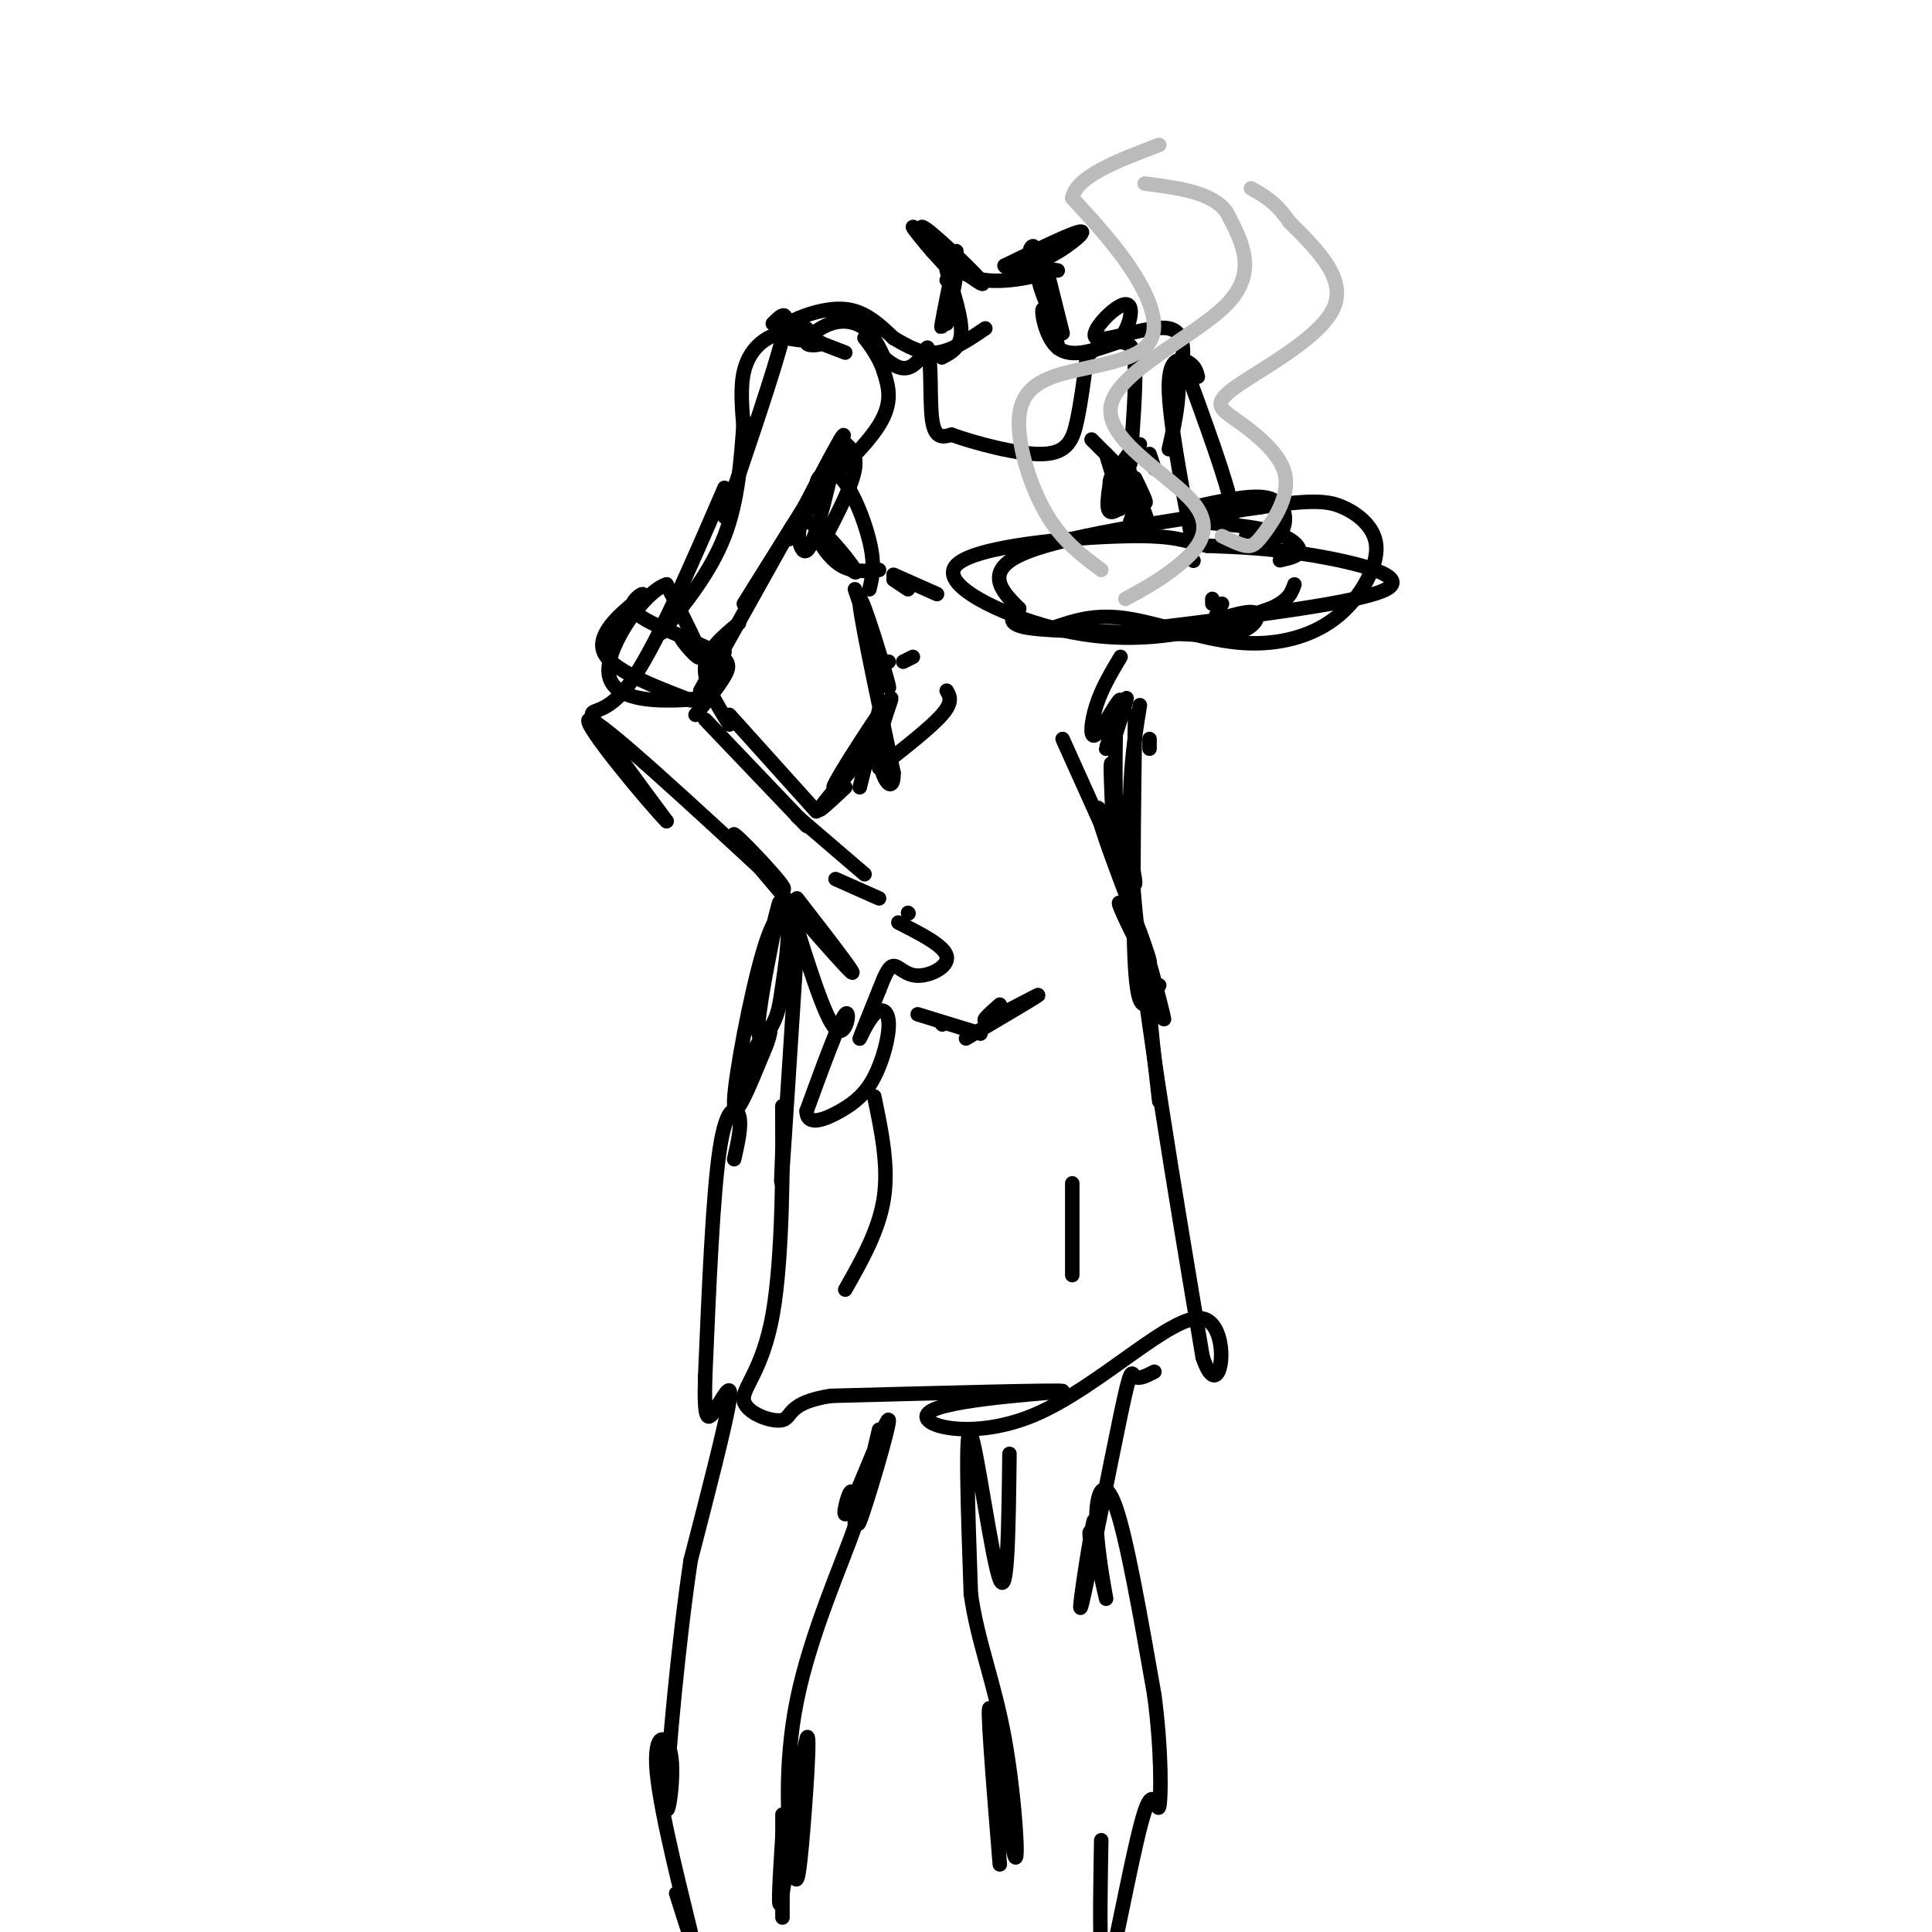 <svg viewBox='0 0 400 400' version='1.1' xmlns='http://www.w3.org/2000/svg' xmlns:xlink='http://www.w3.org/1999/xlink'><g fill='none' stroke='rgb(0,0,0)' stroke-width='3' stroke-linecap='round' stroke-linejoin='round'><path d='M175,73c0.000,0.000 -13.000,-5.000 -13,-5'/><path d='M167,68c-2.822,0.333 -5.644,0.667 -8,2c-2.356,1.333 -4.244,3.667 -5,7c-0.756,3.333 -0.378,7.667 0,12'/><path d='M160,67c1.833,-1.833 3.667,-3.667 2,3c-1.667,6.667 -6.833,21.833 -12,37'/><path d='M154,87c-0.583,8.333 -1.167,16.667 -4,24c-2.833,7.333 -7.917,13.667 -13,20'/><path d='M150,101c-7.333,17.000 -14.667,34.000 -20,41c-5.333,7.000 -8.667,4.000 -7,7c1.667,3.000 8.333,12.000 15,21'/><path d='M138,170c-3.000,-2.956 -18.000,-20.844 -16,-21c2.000,-0.156 21.000,17.422 40,35'/><path d='M162,184c2.440,1.155 -11.458,-13.458 -10,-11c1.458,2.458 18.274,21.988 23,27c4.726,5.012 -2.637,-4.494 -10,-14'/><path d='M164,189c3.400,10.911 6.800,21.822 9,24c2.200,2.178 3.200,-4.378 2,-3c-1.200,1.378 -4.600,10.689 -8,20'/><path d='M167,230c-0.019,3.357 3.932,1.748 7,0c3.068,-1.748 5.253,-3.637 7,-7c1.747,-3.363 3.056,-8.200 3,-11c-0.056,-2.800 -1.477,-3.561 -3,-2c-1.523,1.561 -3.150,5.446 -3,5c0.150,-0.446 2.075,-5.223 4,-10'/><path d='M182,205c1.123,-2.842 1.930,-4.947 3,-5c1.070,-0.053 2.404,1.947 5,2c2.596,0.053 6.456,-1.842 6,-4c-0.456,-2.158 -5.228,-4.579 -10,-7'/><path d='M188,189c0.000,0.000 0.100,0.100 0.1,0.1'/><path d='M182,186c0.000,0.000 -9.000,-4.000 -9,-4'/><path d='M179,181c0.000,0.000 -14.000,-12.000 -14,-12'/><path d='M167,171c0.000,0.000 -21.000,-22.000 -21,-22'/><path d='M169,168c0.000,0.000 -18.000,-20.000 -18,-20'/><path d='M151,150c-2.667,-4.250 -5.333,-8.500 -5,-12c0.333,-3.500 3.667,-6.250 7,-9'/><path d='M145,143c0.000,0.000 19.000,-34.000 19,-34'/><path d='M154,125c0.000,0.000 20.000,-32.000 20,-32'/><path d='M167,106c-2.444,3.978 -4.889,7.956 -3,4c1.889,-3.956 8.111,-15.844 10,-19c1.889,-3.156 -0.556,2.422 -3,8'/><path d='M168,105c0.000,0.000 4.000,-8.000 4,-8'/><path d='M183,74c-1.088,-2.302 -2.175,-4.605 -4,-6c-1.825,-1.395 -4.386,-1.884 -7,-1c-2.614,0.884 -5.280,3.139 -5,4c0.280,0.861 3.506,0.327 3,0c-0.506,-0.327 -4.744,-0.449 -7,-1c-2.256,-0.551 -2.530,-1.533 0,-3c2.530,-1.467 7.866,-3.419 12,-3c4.134,0.419 7.067,3.210 10,6'/><path d='M185,70c3.111,1.822 5.889,3.378 9,3c3.111,-0.378 6.556,-2.689 10,-5'/><path d='M195,74c1.917,-1.000 3.833,-2.000 4,-5c0.167,-3.000 -1.417,-8.000 -3,-13'/><path d='M196,67c1.000,-4.750 2.000,-9.500 2,-11c0.000,-1.500 -1.000,0.250 -2,2'/><path d='M196,64c-0.667,2.500 -1.333,5.000 -1,3c0.333,-2.000 1.667,-8.500 3,-15'/><path d='M220,69c0.000,0.000 -3.000,-12.000 -3,-12'/><path d='M218,66c-1.583,-3.667 -3.167,-7.333 -3,-9c0.167,-1.667 2.083,-1.333 4,-1'/><path d='M217,63c1.202,4.952 2.405,9.905 2,9c-0.405,-0.905 -2.417,-7.667 -3,-8c-0.583,-0.333 0.262,5.762 3,8c2.738,2.238 7.369,0.619 12,-1'/><path d='M231,71c2.906,-2.461 4.171,-8.113 2,-8c-2.171,0.113 -7.777,5.992 -6,7c1.777,1.008 10.936,-2.855 15,-2c4.064,0.855 3.032,6.427 2,12'/><path d='M244,80c0.000,4.167 -1.000,8.583 -2,13'/><path d='M248,78c-0.289,-1.089 -0.578,-2.178 -2,-3c-1.422,-0.822 -3.978,-1.378 -4,5c-0.022,6.378 2.489,19.689 5,33'/><path d='M247,116c0.000,0.000 0.100,0.100 0.1,0.1'/><path d='M251,129c0.000,0.000 2.000,-4.000 2,-4'/><path d='M251,125c0.000,0.000 0.000,-1.000 0,-1'/><path d='M239,130c21.444,-2.644 42.889,-5.289 48,-8c5.111,-2.711 -6.111,-5.489 -15,-7c-8.889,-1.511 -15.444,-1.756 -22,-2'/><path d='M250,113c-4.905,-0.924 -6.168,-2.234 -17,-2c-10.832,0.234 -31.233,2.011 -35,6c-3.767,3.989 9.101,10.189 20,13c10.899,2.811 19.828,2.232 27,1c7.172,-1.232 12.586,-3.116 18,-5'/><path d='M263,126c3.833,-1.667 4.417,-3.333 5,-5'/><path d='M247,108c6.000,0.444 12.000,0.889 16,2c4.000,1.111 6.000,2.889 6,4c0.000,1.111 -2.000,1.556 -4,2'/><path d='M245,75c4.583,12.500 9.167,25.000 10,30c0.833,5.000 -2.083,2.500 -5,0'/><path d='M250,105c-0.333,0.333 1.333,1.167 3,2'/><path d='M236,92c-1.756,1.222 -3.511,2.444 -3,5c0.511,2.556 3.289,6.444 4,7c0.711,0.556 -0.644,-2.222 -2,-5'/><path d='M236,105c-1.333,-4.750 -2.667,-9.500 -3,-10c-0.333,-0.500 0.333,3.250 1,7'/><path d='M238,94c0.000,0.000 1.000,3.000 1,3'/><path d='M229,94c1.494,4.845 2.988,9.690 3,11c0.012,1.310 -1.458,-0.917 -2,-3c-0.542,-2.083 -0.155,-4.024 1,-3c1.155,1.024 3.077,5.012 5,9'/><path d='M236,108c0.689,0.289 -0.089,-3.489 0,-4c0.089,-0.511 1.044,2.244 2,5'/><path d='M247,105c5.827,-1.286 11.655,-2.571 15,-2c3.345,0.571 4.208,3.000 4,5c-0.208,2.000 -1.488,3.571 -3,4c-1.512,0.429 -3.256,-0.286 -5,-1'/><path d='M230,99c-0.578,3.400 -1.156,6.800 0,7c1.156,0.200 4.044,-2.800 5,-3c0.956,-0.200 -0.022,2.400 -1,5'/><path d='M226,91c0.000,0.000 8.000,8.000 8,8'/><path d='M174,91c1.750,1.333 3.500,2.667 3,6c-0.500,3.333 -3.250,8.667 -6,14'/><path d='M173,94c-2.196,9.464 -4.393,18.929 -6,20c-1.607,1.071 -2.625,-6.250 0,-6c2.625,0.250 8.893,8.071 10,10c1.107,1.929 -2.946,-2.036 -7,-6'/><path d='M170,112c-0.556,0.133 1.556,3.467 4,5c2.444,1.533 5.222,1.267 8,1'/><path d='M185,120c0.000,0.000 3.000,2.000 3,2'/><path d='M185,119c0.000,0.000 9.000,4.000 9,4'/><path d='M177,122c3.778,11.244 7.556,22.489 7,20c-0.556,-2.489 -5.444,-18.711 -6,-18c-0.556,0.711 3.222,18.356 7,36'/><path d='M185,160c0.088,5.333 -3.193,0.667 -3,-5c0.193,-5.667 3.860,-12.333 2,-10c-1.860,2.333 -9.246,13.667 -11,17c-1.754,3.333 2.123,-1.333 6,-6'/><path d='M179,156c-1.289,1.689 -7.511,8.911 -9,11c-1.489,2.089 1.756,-0.956 5,-4'/><path d='M232,136c-1.928,3.229 -3.856,6.458 -5,10c-1.144,3.542 -1.506,7.397 0,6c1.506,-1.397 4.878,-8.044 5,-7c0.122,1.044 -3.006,9.781 -3,10c0.006,0.219 3.144,-8.080 4,-10c0.856,-1.920 -0.572,2.540 -2,7'/><path d='M231,152c-0.238,8.095 0.167,24.833 0,26c-0.167,1.167 -0.905,-13.238 -1,-18c-0.095,-4.762 0.452,0.119 1,5'/><path d='M231,165c1.378,5.582 4.323,17.037 4,18c-0.323,0.963 -3.912,-8.565 -6,-13c-2.088,-4.435 -2.673,-3.776 0,4c2.673,7.776 8.604,22.671 9,25c0.396,2.329 -4.744,-7.906 -6,-11c-1.256,-3.094 1.372,0.953 4,5'/><path d='M236,193c1.952,5.548 4.833,16.917 5,18c0.167,1.083 -2.381,-8.119 -3,-7c-0.619,1.119 0.690,12.560 2,24'/><path d='M160,192c0.954,-3.834 1.909,-7.669 1,-3c-0.909,4.669 -3.681,17.841 -4,23c-0.319,5.159 1.815,2.306 3,0c1.185,-2.306 1.423,-4.065 2,-8c0.577,-3.935 1.495,-10.044 1,-13c-0.495,-2.956 -2.402,-2.757 -5,6c-2.598,8.757 -5.885,26.074 -6,31c-0.115,4.926 2.943,-2.537 6,-10'/><path d='M158,218c1.422,-3.111 1.978,-5.889 1,-5c-0.978,0.889 -3.489,5.444 -6,10'/><path d='M207,208c-2.289,2.022 -4.578,4.044 -2,3c2.578,-1.044 10.022,-5.156 10,-5c-0.022,0.156 -7.511,4.578 -15,9'/><path d='M203,214c0.000,0.000 -13.000,-4.000 -13,-4'/><path d='M195,212c0.000,0.000 0.100,0.100 0.1,0.1'/><path d='M235,148c-0.289,21.111 -0.578,42.222 0,52c0.578,9.778 2.022,8.222 3,7c0.978,-1.222 1.489,-2.111 2,-3'/><path d='M238,155c0.000,0.000 0.000,-2.000 0,-2'/><path d='M236,146c-1.583,9.750 -3.167,19.500 -1,42c2.167,22.500 8.083,57.750 14,93'/><path d='M249,281c3.792,11.363 6.273,-6.729 0,-8c-6.273,-1.271 -21.300,14.278 -35,20c-13.700,5.722 -26.073,1.618 -21,-1c5.073,-2.618 27.592,-3.748 27,-4c-0.592,-0.252 -24.296,0.374 -48,1'/><path d='M172,289c-9.116,1.414 -7.907,4.448 -10,5c-2.093,0.552 -7.489,-1.378 -8,-4c-0.511,-2.622 3.862,-5.937 6,-18c2.138,-12.063 2.039,-32.875 2,-40c-0.039,-7.125 -0.020,-0.562 0,6'/><path d='M162,238c-0.133,3.867 -0.467,10.533 0,4c0.467,-6.533 1.733,-26.267 3,-46'/><path d='M178,163c0.000,0.000 4.000,-16.000 4,-16'/><path d='M180,122c0.608,-2.502 1.215,-5.005 0,-10c-1.215,-4.995 -4.254,-12.483 -7,-14c-2.746,-1.517 -5.201,2.938 -3,2c2.201,-0.938 9.057,-7.268 12,-12c2.943,-4.732 1.971,-7.866 1,-11'/><path d='M183,77c-1.095,-3.690 -4.333,-7.417 -4,-7c0.333,0.417 4.238,4.976 7,6c2.762,1.024 4.381,-1.488 6,-4'/><path d='M192,72c0.978,2.578 0.422,11.022 1,15c0.578,3.978 2.289,3.489 4,3'/><path d='M197,90c4.524,1.631 13.833,4.208 19,4c5.167,-0.208 6.190,-3.202 7,-7c0.810,-3.798 1.405,-8.399 2,-13'/><path d='M225,74c2.000,-2.911 6.000,-3.689 8,-3c2.000,0.689 2.000,2.844 2,5'/><path d='M235,76c0.167,4.167 -0.417,12.083 -1,20'/><path d='M149,139c-3.978,-3.733 -7.956,-7.467 -8,-7c-0.044,0.467 3.844,5.133 4,4c0.156,-1.133 -3.422,-8.067 -7,-15'/><path d='M138,121c-4.488,1.381 -12.208,12.333 -12,18c0.208,5.667 8.345,6.048 13,6c4.655,-0.048 5.827,-0.524 7,-1'/><path d='M146,144c1.833,-1.667 2.917,-5.333 4,-9'/><path d='M239,284c-1.609,0.825 -3.219,1.649 -4,1c-0.781,-0.649 -0.735,-2.772 -3,8c-2.265,10.772 -6.841,34.439 -8,39c-1.159,4.561 1.097,-9.982 2,-15c0.903,-5.018 0.451,-0.509 0,4'/><path d='M226,321c-0.225,-1.063 -0.787,-5.721 0,-3c0.787,2.721 2.922,12.822 3,13c0.078,0.178 -1.902,-9.568 -2,-16c-0.098,-6.432 1.686,-9.552 4,-3c2.314,6.552 5.157,22.776 8,39'/><path d='M239,351c1.541,11.683 1.392,21.389 1,23c-0.392,1.611 -1.029,-4.874 -3,1c-1.971,5.874 -5.278,24.107 -7,31c-1.722,6.893 -1.861,2.447 -2,-2'/><path d='M228,404c-0.333,-4.167 -0.167,-13.583 0,-23'/><path d='M209,301c-0.178,15.044 -0.356,30.089 -2,26c-1.644,-4.089 -4.756,-27.311 -6,-30c-1.244,-2.689 -0.622,15.156 0,33'/><path d='M201,330c1.378,9.864 4.823,18.026 7,30c2.177,11.974 3.086,27.762 2,24c-1.086,-3.762 -4.167,-27.075 -5,-30c-0.833,-2.925 0.584,14.537 2,32'/><path d='M152,240c0.800,-3.533 1.600,-7.067 1,-9c-0.600,-1.933 -2.600,-2.267 -4,7c-1.400,9.267 -2.200,28.133 -3,47'/><path d='M146,285c-0.286,9.369 0.500,9.292 2,7c1.500,-2.292 3.714,-6.798 3,-2c-0.714,4.798 -4.357,18.899 -8,33'/><path d='M143,323c-2.512,16.590 -4.792,41.564 -5,49c-0.208,7.436 1.656,-2.667 1,-8c-0.656,-5.333 -3.830,-5.897 -3,3c0.830,8.897 5.666,27.256 7,33c1.334,5.744 -0.833,-1.128 -3,-8'/><path d='M182,296c-2.611,10.989 -5.222,21.978 -4,19c1.222,-2.978 6.276,-19.922 6,-21c-0.276,-1.078 -5.882,13.710 -8,18c-2.118,4.290 -0.748,-1.917 0,-3c0.748,-1.083 0.874,2.959 1,7'/><path d='M177,316c-2.480,7.320 -9.180,22.121 -12,36c-2.820,13.879 -1.758,26.835 -1,33c0.758,6.165 1.214,5.539 2,-3c0.786,-8.539 1.904,-24.991 1,-22c-0.904,2.991 -3.830,25.426 -5,32c-1.170,6.574 -0.585,-2.713 0,-12'/><path d='M162,380c0.000,-3.422 0.000,-5.978 0,-3c0.000,2.978 0.000,11.489 0,20'/><path d='M216,61c-0.595,-4.786 -1.190,-9.571 -2,-10c-0.810,-0.429 -1.833,3.500 1,3c2.833,-0.500 9.524,-5.429 9,-6c-0.524,-0.571 -8.262,3.214 -16,7'/><path d='M208,55c0.217,1.102 8.759,0.357 9,1c0.241,0.643 -7.820,2.673 -13,2c-5.180,-0.673 -7.480,-4.049 -8,-5c-0.520,-0.951 0.740,0.525 2,2'/><path d='M198,55c2.278,1.812 6.971,5.341 5,3c-1.971,-2.341 -10.608,-10.553 -12,-11c-1.392,-0.447 4.459,6.872 6,9c1.541,2.128 -1.230,-0.936 -4,-4'/><path d='M193,52c-1.689,-1.911 -3.911,-4.689 -4,-5c-0.089,-0.311 1.956,1.844 4,4'/><path d='M253,128c3.062,-0.874 6.124,-1.748 7,-1c0.876,0.748 -0.435,3.118 -4,4c-3.565,0.882 -9.383,0.276 -18,0c-8.617,-0.276 -20.033,-0.222 -25,-1c-4.967,-0.778 -3.483,-2.389 -2,-4'/><path d='M211,126c-2.533,-2.622 -7.867,-7.178 0,-11c7.867,-3.822 28.933,-6.911 50,-10'/><path d='M261,105c11.245,-1.762 14.356,-1.167 17,0c2.644,1.167 4.821,2.906 6,5c1.179,2.094 1.360,4.545 0,8c-1.360,3.455 -4.261,7.916 -9,11c-4.739,3.084 -11.314,4.792 -19,4c-7.686,-0.792 -16.482,-4.083 -23,-5c-6.518,-0.917 -10.759,0.542 -15,2'/></g>
<g fill='none' stroke='rgb(187,187,187)' stroke-width='3' stroke-linecap='round' stroke-linejoin='round'><path d='M253,111c1.850,0.902 3.701,1.804 5,2c1.299,0.196 2.047,-0.315 4,-3c1.953,-2.685 5.112,-7.543 4,-12c-1.112,-4.457 -6.494,-8.514 -10,-11c-3.506,-2.486 -5.136,-3.400 0,-7c5.136,-3.600 17.039,-9.886 20,-16c2.961,-6.114 -3.019,-12.057 -9,-18'/><path d='M267,46c-2.833,-4.167 -5.417,-5.583 -8,-7'/><path d='M233,124c3.603,-1.955 7.206,-3.911 11,-7c3.794,-3.089 7.780,-7.313 3,-13c-4.780,-5.687 -18.325,-12.839 -17,-20c1.325,-7.161 17.522,-14.332 24,-21c6.478,-6.668 3.239,-12.834 0,-19'/><path d='M254,44c-2.833,-4.167 -9.917,-5.083 -17,-6'/><path d='M228,118c-3.910,-2.921 -7.821,-5.842 -11,-11c-3.179,-5.158 -5.628,-12.553 -6,-18c-0.372,-5.447 1.333,-8.944 7,-11c5.667,-2.056 15.295,-2.669 19,-6c3.705,-3.331 1.487,-9.380 -2,-15c-3.487,-5.620 -8.244,-10.810 -13,-16'/><path d='M222,41c0.833,-4.500 9.417,-7.750 18,-11'/></g>
<g fill='none' stroke='rgb(0,0,0)' stroke-width='3' stroke-linecap='round' stroke-linejoin='round'><path d='M222,264c0.000,0.000 0.000,-19.000 0,-19'/><path d='M175,267c3.500,-6.167 7.000,-12.333 8,-19c1.000,-6.667 -0.500,-13.833 -2,-21'/><path d='M229,173c0.000,0.000 -9.000,-20.000 -9,-20'/><path d='M182,159c5.333,-4.167 10.667,-8.333 13,-11c2.333,-2.667 1.667,-3.833 1,-5'/><path d='M183,137c0.000,0.000 1.000,0.000 1,0'/><path d='M187,137c0.000,0.000 2.000,-1.000 2,-1'/><path d='M144,148c2.406,-2.970 4.811,-5.939 6,-8c1.189,-2.061 1.161,-3.212 -2,-5c-3.161,-1.788 -9.456,-4.211 -13,-6c-3.544,-1.789 -4.339,-2.943 -4,-4c0.339,-1.057 1.811,-2.016 2,-2c0.189,0.016 -0.906,1.008 -2,2'/><path d='M131,125c-2.444,2.089 -7.556,6.311 -6,10c1.556,3.689 9.778,6.844 18,10'/></g>
</svg>